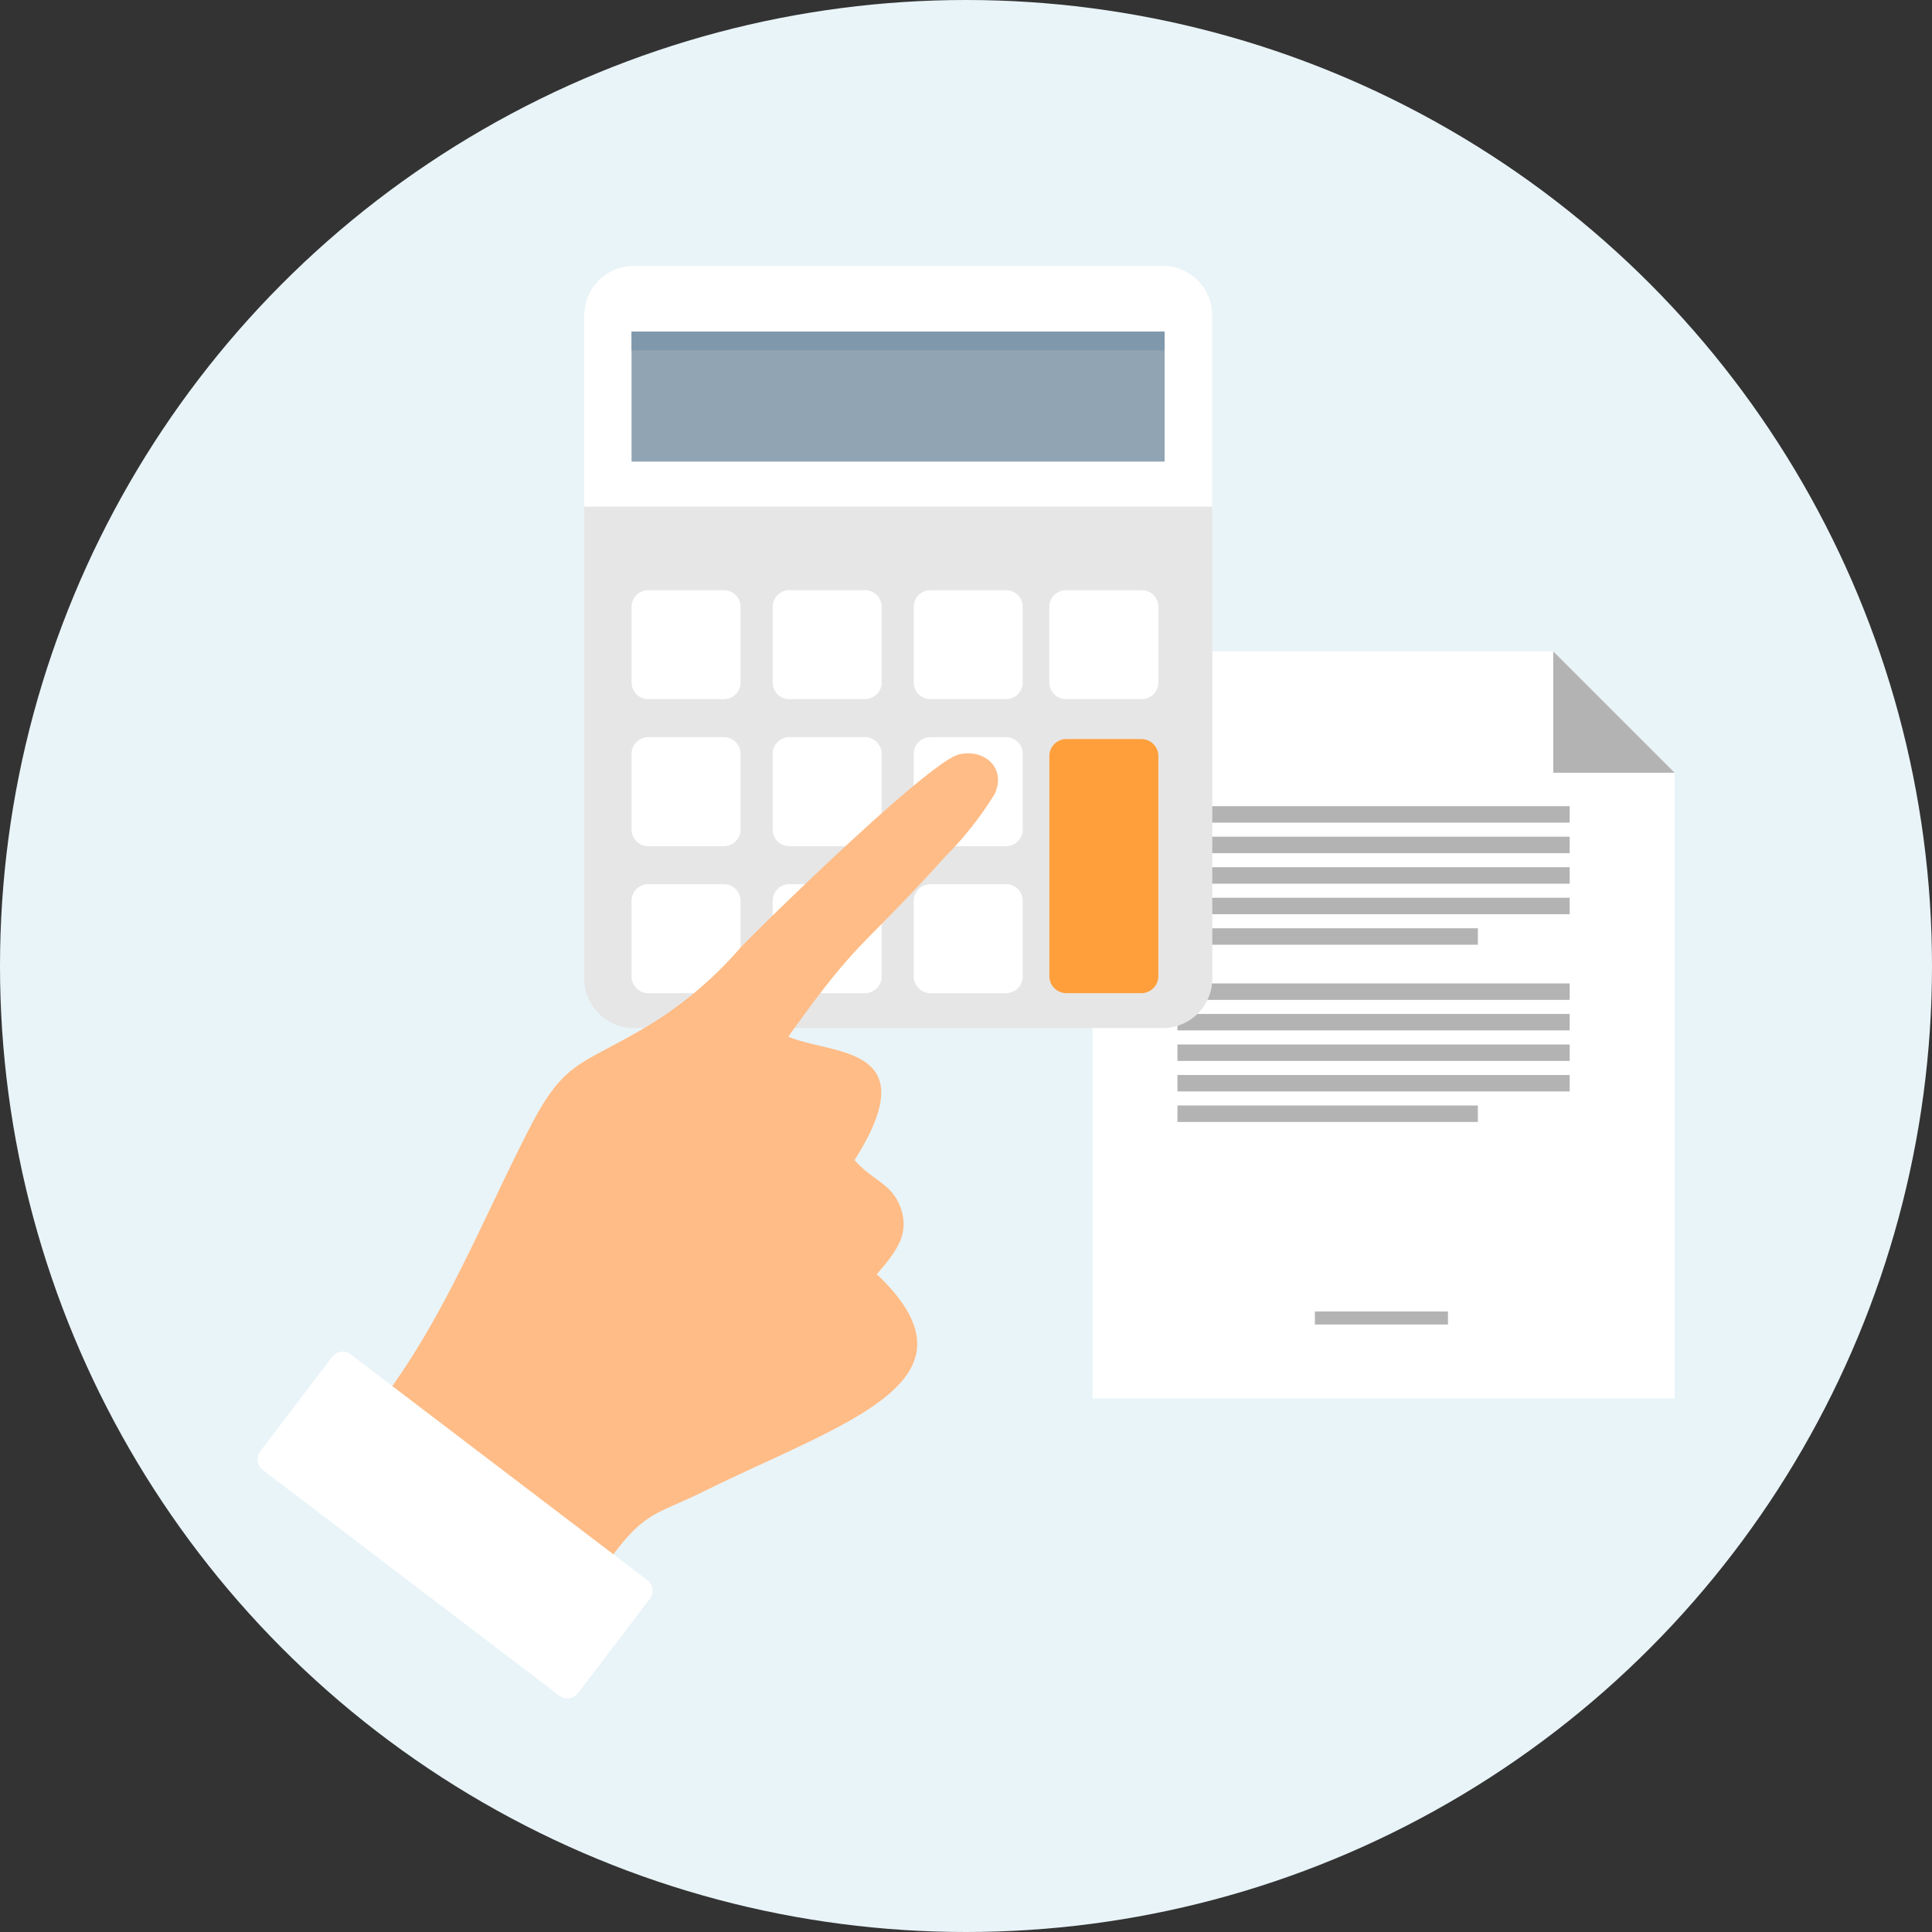 <svg xmlns="http://www.w3.org/2000/svg" xmlns:xlink="http://www.w3.org/1999/xlink" width="120" height="120" viewBox="0 0 120 120">
  <rect x="0" y="0" width="120" height="120" fill="#333333" stroke="none"/>
  <defs>
    <clipPath id="clip-path">
      <rect id="長方形_12976" data-name="長方形 12976" width="88.015" height="88.975" fill="none"/>
    </clipPath>
  </defs>
  <g id="flow2" transform="translate(-185 -6996)">
    <circle id="楕円形_1284" data-name="楕円形 1284" cx="60" cy="60" r="60" transform="translate(185 6996)" fill="#e9f4f8"/>
    <g id="グループ_18160" data-name="グループ 18160" transform="translate(201 7012.513)">
      <path id="パス_31315" data-name="パス 31315" d="M113.053,52.194V98.6h36.155V59.734l-7.541-7.541Z" transform="translate(-61.192 -28.251)" fill="#fff"/>
      <path id="パス_31316" data-name="パス 31316" d="M175.431,59.735h7.541l-7.541-7.541Z" transform="translate(-94.956 -28.251)" fill="#b3b3b3"/>
      <rect id="長方形_12963" data-name="長方形 12963" width="24.361" height="1.022" transform="translate(57.133 33.56)" fill="#b3b3b3"/>
      <rect id="長方形_12964" data-name="長方形 12964" width="24.361" height="1.022" transform="translate(57.133 35.456)" fill="#b3b3b3"/>
      <rect id="長方形_12965" data-name="長方形 12965" width="24.361" height="1.022" transform="translate(57.133 37.352)" fill="#b3b3b3"/>
      <rect id="長方形_12966" data-name="長方形 12966" width="24.362" height="1.022" transform="translate(57.133 39.248)" fill="#b3b3b3"/>
      <rect id="長方形_12967" data-name="長方形 12967" width="18.66" height="1.022" transform="translate(57.133 41.144)" fill="#b3b3b3"/>
      <rect id="長方形_12968" data-name="長方形 12968" width="24.361" height="1.022" transform="translate(57.133 44.569)" fill="#b3b3b3"/>
      <rect id="長方形_12969" data-name="長方形 12969" width="24.361" height="1.022" transform="translate(57.133 46.465)" fill="#b3b3b3"/>
      <rect id="長方形_12970" data-name="長方形 12970" width="24.361" height="1.022" transform="translate(57.133 48.361)" fill="#b3b3b3"/>
      <rect id="長方形_12971" data-name="長方形 12971" width="24.362" height="1.022" transform="translate(57.133 50.256)" fill="#b3b3b3"/>
      <rect id="長方形_12972" data-name="長方形 12972" width="18.66" height="1.022" transform="translate(57.133 52.152)" fill="#b3b3b3"/>
      <rect id="長方形_12973" data-name="長方形 12973" width="8.266" height="0.807" transform="translate(65.67 64.947)" fill="#b3b3b3"/>
      <g id="グループ_18159" data-name="グループ 18159">
        <g id="グループ_18158" data-name="グループ 18158" clip-path="url(#clip-path)">
          <path id="パス_31317" data-name="パス 31317" d="M47.412,0H80.061a3.081,3.081,0,0,1,3.178,2.954V44.388a3.081,3.081,0,0,1-3.178,2.954H47.412a3.082,3.082,0,0,1-3.179-2.954V2.954A3.081,3.081,0,0,1,47.412,0" transform="translate(-23.942)" fill="#e6e6e6" fill-rule="evenodd"/>
          <path id="パス_31318" data-name="パス 31318" d="M47.413,0H80.062A3.082,3.082,0,0,1,83.24,2.953v12H44.235v-12A3.08,3.08,0,0,1,47.414,0Z" transform="translate(-23.943)" fill="#fff" fill-rule="evenodd"/>
          <path id="パス_31319" data-name="パス 31319" d="M108.239,43.912h4.7a1.038,1.038,0,0,1,1.035,1.035v4.7a1.038,1.038,0,0,1-1.035,1.035h-4.7a1.04,1.04,0,0,1-1.036-1.035v-4.7a1.038,1.038,0,0,1,1.036-1.035" transform="translate(-58.026 -23.768)" fill="#fff" fill-rule="evenodd"/>
          <path id="パス_31320" data-name="パス 31320" d="M108.239,64.074h4.7a1.056,1.056,0,0,1,1.035,1.072V78.784a1.058,1.058,0,0,1-1.035,1.071h-4.7a1.057,1.057,0,0,1-1.036-1.071V65.146a1.057,1.057,0,0,1,1.036-1.072" transform="translate(-58.026 -34.682)" fill="#ff9f3b" fill-rule="evenodd"/>
          <path id="パス_31321" data-name="パス 31321" d="M89.876,83.719h4.7a1.038,1.038,0,0,1,1.035,1.035v4.7a1.039,1.039,0,0,1-1.035,1.035h-4.7a1.038,1.038,0,0,1-1.035-1.035v-4.7a1.038,1.038,0,0,1,1.035-1.035" transform="translate(-48.087 -45.315)" fill="#fff" fill-rule="evenodd"/>
          <path id="パス_31322" data-name="パス 31322" d="M70.773,83.719h4.7a1.038,1.038,0,0,1,1.035,1.035v4.7a1.038,1.038,0,0,1-1.035,1.035h-4.7a1.038,1.038,0,0,1-1.035-1.035v-4.7a1.038,1.038,0,0,1,1.035-1.035" transform="translate(-37.747 -45.315)" fill="#fff" fill-rule="evenodd"/>
          <path id="パス_31323" data-name="パス 31323" d="M51.67,83.719h4.7a1.038,1.038,0,0,1,1.035,1.035v4.7a1.038,1.038,0,0,1-1.035,1.035h-4.7a1.038,1.038,0,0,1-1.035-1.035v-4.7a1.038,1.038,0,0,1,1.035-1.035" transform="translate(-27.407 -45.315)" fill="#fff" fill-rule="evenodd"/>
          <path id="パス_31324" data-name="パス 31324" d="M89.876,63.816h4.7a1.038,1.038,0,0,1,1.035,1.035v4.7a1.039,1.039,0,0,1-1.035,1.035h-4.7a1.038,1.038,0,0,1-1.035-1.035v-4.7a1.038,1.038,0,0,1,1.035-1.035" transform="translate(-48.087 -34.542)" fill="#fff" fill-rule="evenodd"/>
          <path id="パス_31325" data-name="パス 31325" d="M70.773,63.816h4.7a1.038,1.038,0,0,1,1.035,1.035v4.7a1.038,1.038,0,0,1-1.035,1.035h-4.7a1.038,1.038,0,0,1-1.035-1.035v-4.7a1.038,1.038,0,0,1,1.035-1.035" transform="translate(-37.747 -34.542)" fill="#fff" fill-rule="evenodd"/>
          <path id="パス_31326" data-name="パス 31326" d="M51.67,63.816h4.7a1.038,1.038,0,0,1,1.035,1.035v4.7a1.038,1.038,0,0,1-1.035,1.035h-4.7a1.038,1.038,0,0,1-1.035-1.035v-4.7a1.038,1.038,0,0,1,1.035-1.035" transform="translate(-27.407 -34.542)" fill="#fff" fill-rule="evenodd"/>
          <path id="パス_31327" data-name="パス 31327" d="M89.876,43.912h4.7a1.038,1.038,0,0,1,1.035,1.035v4.7a1.039,1.039,0,0,1-1.035,1.035h-4.7a1.039,1.039,0,0,1-1.035-1.035v-4.7a1.037,1.037,0,0,1,1.035-1.035" transform="translate(-48.087 -23.768)" fill="#fff" fill-rule="evenodd"/>
          <path id="パス_31328" data-name="パス 31328" d="M70.773,43.912h4.7a1.038,1.038,0,0,1,1.035,1.035v4.7a1.038,1.038,0,0,1-1.035,1.035h-4.7a1.039,1.039,0,0,1-1.035-1.035v-4.7a1.037,1.037,0,0,1,1.035-1.035" transform="translate(-37.747 -23.768)" fill="#fff" fill-rule="evenodd"/>
          <path id="パス_31329" data-name="パス 31329" d="M51.67,43.912h4.7a1.038,1.038,0,0,1,1.035,1.035v4.7a1.038,1.038,0,0,1-1.035,1.035h-4.7a1.039,1.039,0,0,1-1.035-1.035v-4.7a1.037,1.037,0,0,1,1.035-1.035" transform="translate(-27.407 -23.768)" fill="#fff" fill-rule="evenodd"/>
          <rect id="長方形_12974" data-name="長方形 12974" width="33.109" height="8.077" transform="translate(23.228 4.082)" fill="#91a4b3"/>
          <rect id="長方形_12975" data-name="長方形 12975" width="33.109" height="1.166" transform="translate(23.228 4.082)" fill="#7f98ab"/>
          <path id="パス_31330" data-name="パス 31330" d="M17.363,105.854,31.1,116.312c2.287-3.262,3.061-3.007,5.976-4.448,8.8-4.346,17.792-6.846,10.781-13.509,1.2-1.38,2.015-2.456,1.52-4.007-.521-1.631-1.776-1.777-2.9-3.081,4.565-7.208-1.47-6.5-4.115-7.67,4.512-6.312,4.373-5.214,9.747-11.176A21.338,21.338,0,0,0,55.2,68.493c.714-1.7-.781-2.779-2.235-2.422-1.823.445-11.52,9.89-13.558,11.982a24.146,24.146,0,0,1-6.685,5.411c-3.42,1.944-4.393,1.849-6.445,5.843-2.865,5.577-5.142,11.431-8.911,16.55Z" transform="translate(-9.398 -35.726)" fill="#ffbc86" fill-rule="evenodd"/>
          <path id="パス_31331" data-name="パス 31331" d="M5.789,147.2,24.2,161.212a.835.835,0,0,1,.158,1.167l-4.453,5.852a.833.833,0,0,1-1.166.158L.328,154.378A.835.835,0,0,1,.17,153.21l4.453-5.851a.835.835,0,0,1,1.167-.16Z" transform="translate(0 -79.584)" fill="#fff" fill-rule="evenodd"/>
        </g>
      </g>
    </g>
  </g>
</svg>
